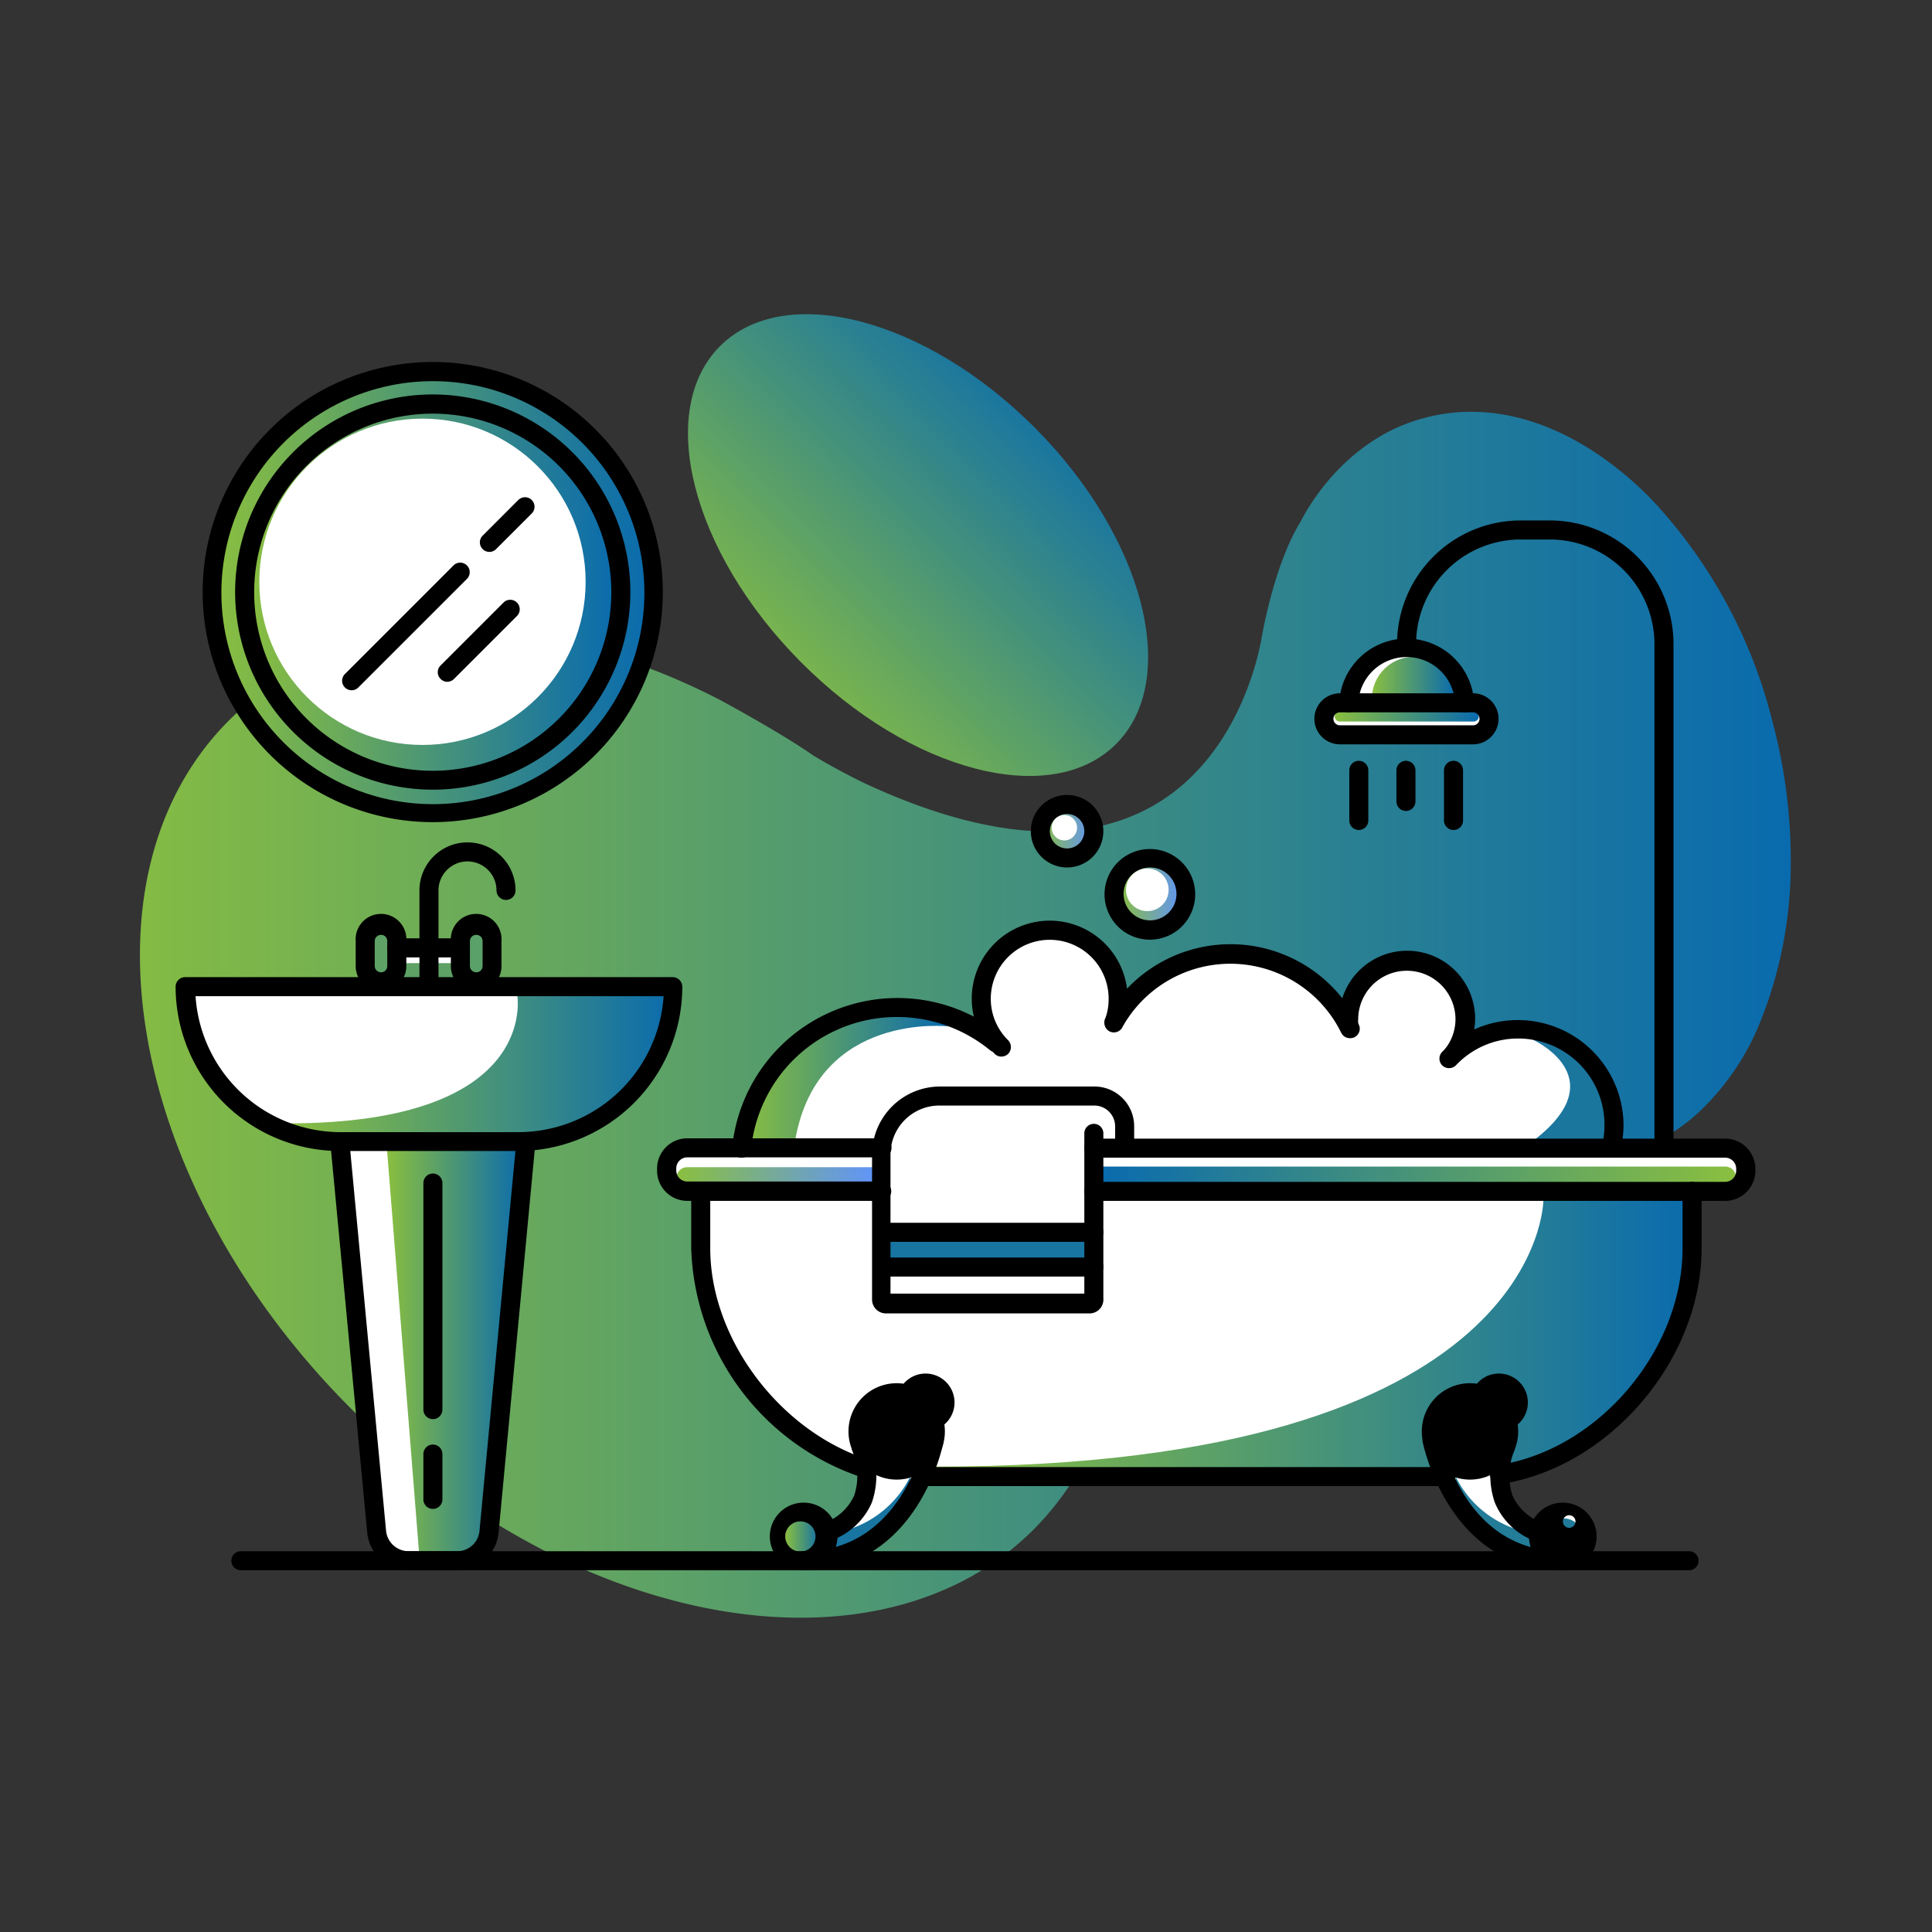 <svg xmlns="http://www.w3.org/2000/svg" xmlns:xlink="http://www.w3.org/1999/xlink" width="200" height="200" viewBox="0 0 200 200"><rect x="0" y="0" width="200" height="200" fill="#333333" stroke="none"/><defs><clipPath id="clip-path"><rect id="Rectangle_45" data-name="Rectangle 45" width="200" height="200" transform="translate(560 4003)" fill="#fff" stroke="#707070" stroke-width="1"></rect></clipPath><linearGradient id="linear-gradient" y1="0.5" x2="1" y2="0.5" gradientUnits="objectBoundingBox"><stop offset="0" stop-color="#8abf3f"></stop><stop offset="1" stop-color="#086aaf"></stop></linearGradient><linearGradient id="linear-gradient-2" x1="-0.194" y1="0.5" x2="1.195" y2="0.5" xlink:href="#linear-gradient"></linearGradient><linearGradient id="linear-gradient-3" x1="0" y1="0.5" x2="1" y2="0.5" xlink:href="#linear-gradient"></linearGradient><linearGradient id="linear-gradient-4" x1="-0.002" y1="0.5" x2="1" y2="0.5" gradientUnits="objectBoundingBox"><stop offset="0" stop-color="#8abf3f"></stop><stop offset="1" stop-color="#5f93ff"></stop></linearGradient><linearGradient id="linear-gradient-5" x1="-0.003" y1="0.5" x2="1" y2="0.5" xlink:href="#linear-gradient-4"></linearGradient><linearGradient id="linear-gradient-6" x1="0" y1="0.5" x2="1" y2="0.5" xlink:href="#linear-gradient"></linearGradient><linearGradient id="linear-gradient-7" x1="0" y1="0.5" x2="1" y2="0.5" xlink:href="#linear-gradient"></linearGradient><linearGradient id="linear-gradient-8" x1="0" y1="0.5" x2="1" y2="0.5" xlink:href="#linear-gradient"></linearGradient><linearGradient id="linear-gradient-9" x1="0.001" y1="0.506" x2="0.999" y2="0.506" xlink:href="#linear-gradient"></linearGradient><linearGradient id="linear-gradient-10" x1="0" y1="0.5" x2="1.001" y2="0.5" xlink:href="#linear-gradient"></linearGradient><linearGradient id="linear-gradient-11" y1="0.5" x2="1" y2="0.5" gradientUnits="objectBoundingBox"><stop offset="0" stop-color="#3e17cc"></stop><stop offset="1" stop-color="#5f93ff"></stop></linearGradient><linearGradient id="linear-gradient-14" y1="0.512" x2="1" y2="0.512" gradientUnits="objectBoundingBox"><stop offset="0" stop-color="#086aaf"></stop><stop offset="1" stop-color="#8abf3f"></stop></linearGradient><linearGradient id="linear-gradient-15" x1="0" y1="0.5" x2="1" y2="0.5" xlink:href="#linear-gradient-4"></linearGradient><linearGradient id="linear-gradient-16" x1="-0.001" y1="0.5" x2="1" y2="0.5" xlink:href="#linear-gradient"></linearGradient><linearGradient id="linear-gradient-17" x1="0" y1="0.496" x2="1" y2="0.496" xlink:href="#linear-gradient"></linearGradient></defs><g id="Groupe_79" data-name="Groupe 79" transform="translate(-560 -4003)"><g id="Groupe_de_masques_12" data-name="Groupe de masques 12" clip-path="url(#clip-path)"><g id="bathroom" transform="translate(559.914 4002.908)"><g id="Group"><g id="Group-2" data-name="Group"><g id="Group-3" data-name="Group"><path id="Contour" d="M107.172,158.343a31.027,31.027,0,0,0,8.054-14.638h0c.2-.844.375-1.72.532-2.6,5.239-22.426,25.132-23.818,36.829-22.52a47.7,47.7,0,0,1,5.708,1.095,18.219,18.219,0,0,0,9.383,0,18.61,18.61,0,0,0,8.523-4.692,26.4,26.4,0,0,0,5.818-8.414A43.788,43.788,0,0,0,185.46,90a55.784,55.784,0,0,0-1.939-15.4,51.905,51.905,0,0,0-12.37-22.707,35.564,35.564,0,0,0-6.146-5.1c-5.567-3.613-11.651-5-17.437-3.441C138.841,45.6,134.9,53.766,134.759,54.032c-2.831,4.551-4.066,12.042-4.113,12.355-1.017,5.255-7.694,30.245-40.974,14.826-1.8-.876-3.6-1.83-5.364-2.893-3.581-2.5-9.806-5.833-9.806-5.833-18.939-9.743-39-9.571-50.748,2.221C7.663,90.846,13.277,122.655,36.266,145.753S91.08,174.5,107.172,158.343Z" fill="url(#linear-gradient)"></path><ellipse id="Contour-2" data-name="Contour" cx="17.14" cy="29.057" rx="17.14" ry="29.057" transform="translate(62.487 47.972) rotate(-44.79)" fill="url(#linear-gradient-2)"></ellipse></g></g><g id="Group-4" data-name="Group"><circle id="Contour-3" data-name="Contour" cx="22.817" cy="22.817" r="22.817" transform="translate(22.082 38.565)" fill="url(#linear-gradient-3)"></circle><path id="Contour-4" data-name="Contour" d="M37.893,96.382v5.849H19.251a16.593,16.593,0,0,0,16.014,16.03l4.269,40.848s.156,2.5,5.364,2.5,5.818-3.018,5.818-3.018l3.816-40.332s15.076-.594,15.2-16.515H49.669s1.564.3,1.689-1.877-.594-4.16-1.97-3.988-1.924,2.33-1.924,2.33H41.208S40.817,93.426,37.893,96.382Z" fill="#fff"></path><path id="Contour-5" data-name="Contour" d="M139.7,72.454s.563-5.739,5.99-5.677,6.005,5.677,6.005,5.677,3.128-.094,2.58,2.674-16.092.891-16.092.891S136.745,72.423,139.7,72.454Z" fill="#fff"></path><circle id="Contour-6" data-name="Contour" cx="3.409" cy="3.409" r="3.409" transform="translate(115.852 88.922)" fill="url(#linear-gradient-4)"></circle><circle id="Contour-7" data-name="Contour" cx="2.768" cy="2.768" r="2.768" transform="translate(107.782 83.37)" fill="url(#linear-gradient-5)"></circle><path id="Contour-8" data-name="Contour" d="M76.865,118.948s1.329-20.424,25.476-12.37c0,0-1.845-9.978,6.412-10.2,8.852-.25,6.662,9.508,6.662,9.508s4.692-7.616,12.933-6.991a14.4,14.4,0,0,1,11.463,7.679s.97-8.977,7.819-7.022c6.256,1.814,2.487,10.118,2.487,10.118s6.412-5.724,13-1.2,3.8,10.478,3.8,10.478h12.652s1.908,1.845,1.282,2.846a15.155,15.155,0,0,1-1.157,1.564h-4.394s2.643,23.787-19.924,29.307c0,0,.2,5.317,4.082,5.927,0,0,2.674-4.238,4.973-.641s-4.973,3.6-4.973,3.6-5.8-.156-9.633-8.664H95.569a15.342,15.342,0,0,1-11.635,8.664s-7.194-1.564-.641-5.02c0,0,3.237-.219,2.471,2.064A7.585,7.585,0,0,0,89.8,152.04s-19.423-6.85-17.171-28.619c0,0-3.378.579-3.519-2.346S76.865,118.948,76.865,118.948Z" fill="#fff"></path><circle id="Contour-9" data-name="Contour" cx="19.47" cy="19.47" r="19.47" transform="translate(25.491 41.928)" fill="url(#linear-gradient-6)"></circle><circle id="Contour-10" data-name="Contour" cx="16.89" cy="16.89" r="16.89" transform="translate(26.93 43.429)" fill="#fff"></circle><path id="Contour-11" data-name="Contour" d="M53.625,103.059s2.518,13.324-23.771,13.324L32.5,118.26H57.519s12.855-3.988,12.214-16.515Z" fill="url(#linear-gradient-7)"></path><path id="Contour-12" data-name="Contour" d="M40.082,118.26l3.441,43.288s5.833.235,6.834-1.767,4.176-41.521,4.176-41.521Z" fill="url(#linear-gradient-8)"></path><ellipse id="Contour-13" data-name="Contour" cx="1.361" cy="2.924" rx="1.361" ry="2.924" transform="translate(37.955 95.897)" fill="#5ea266"></ellipse><ellipse id="Contour-14" data-name="Contour" cx="1.361" cy="2.924" rx="1.361" ry="2.924" transform="translate(48.308 95.897)" fill="#5aa069"></ellipse><path id="Contour-15" data-name="Contour" d="M41.9,99.791h5.411v2.252H40.88Z" fill="#5ea266"></path><path id="Contour-16" data-name="Contour" d="M142.109,72.7a4.363,4.363,0,1,1,8.711,0Z" fill="url(#linear-gradient-9)"></path><rect id="Contour-17" data-name="Contour" width="14.919" height="1.032" rx="0.516" transform="translate(138.247 73.752)" fill="url(#linear-gradient-10)"></rect><path id="Contour-18" data-name="Contour" d="M91.362,127.206c0-.375,22.379.454,22.379.454l-.422,3.6H91.424Z" fill="#1875a1"></path><circle id="Contour-19" data-name="Contour" cx="3.675" cy="3.675" r="3.675" transform="translate(148.334 144.565)" fill="url(#linear-gradient-11)"></circle><circle id="Contour-20" data-name="Contour" cx="3.675" cy="3.675" r="3.675" transform="translate(89.235 144.565)" fill="url(#linear-gradient-3)"></circle><circle id="Contour-21" data-name="Contour" cx="1.924" cy="1.924" r="1.924" transform="translate(160.047 157.279)" fill="#217a99"></circle><circle id="Contour-22" data-name="Contour" cx="1.924" cy="1.924" r="1.924" transform="translate(81.369 157.279)" fill="url(#linear-gradient-3)"></circle><path id="Contour-23" data-name="Contour" d="M94.317,152.947a10.775,10.775,0,0,1-7.241,5.708l-1.861,2.424S94.38,159.625,94.317,152.947Z" fill="#1875a1"></path><path id="Contour-24" data-name="Contour" d="M150.773,152.947A10.728,10.728,0,0,0,158,158.655l1.861,2.471S150.711,159.625,150.773,152.947Z" fill="#237c98"></path><path id="Contour-25" data-name="Contour" d="M113.146,123.421h65.526a1.142,1.142,0,0,0,1.126-1.142v-.3a1.126,1.126,0,0,0-1.126-1.126H113.319Z" fill="url(#linear-gradient-14)"></path><path id="Contour-26" data-name="Contour" d="M91.346,120.919H71.235a1.142,1.142,0,0,0-1.142,1.126v.234a1.142,1.142,0,0,0,1.142,1.142H91.143Z" fill="url(#linear-gradient-15)"></path><path id="Contour-27" data-name="Contour" d="M159.859,124.281s.172,27.634-62.9,27.634l-.328.813,51.608.219,4.6-.719,3.957.094s19.58-3.613,18.438-28.9Z" fill="url(#linear-gradient-16)"></path><path id="Contour-28" data-name="Contour" d="M98.274,106.344s-13.449-1.564-15.842,11.635l-5.567,1.048s1.47-12.37,13.84-14.247C90.7,104.78,97.336,104.936,98.274,106.344Z" fill="url(#linear-gradient-17)"></path><path id="Contour-29" data-name="Contour" d="M158.608,107.642s8.758,3.831.407,10.384l7.819.923s1.783-7.022-1.564-8.539S160.032,106.2,158.608,107.642Z" fill="#1b769e"></path><g id="Group-5" data-name="Group"><path id="Contour-30" data-name="Contour" d="M155.309,153.713a.985.985,0,0,1-.97-.829,1,1,0,0,1,.829-1.126c10.353-1.564,19.095-11.854,19.095-22.426v-5.911a1,1,0,0,1,.985-.985.985.985,0,0,1,.985.985v5.911c0,11.494-9.508,22.661-20.768,24.381Z"></path><path id="Contour-31" data-name="Contour" d="M149.772,153.932h-54.2a.985.985,0,1,1,0-1.97h54.2a.985.985,0,1,1,0,1.97Z"></path><path id="Contour-32" data-name="Contour" d="M89.8,153.088a.985.985,0,0,1-.3,0,25.835,25.835,0,0,1-17.859-23.755v-5.911a.985.985,0,0,1,1.97,0v5.911c0,9.383,7.241,18.985,16.468,21.894a.985.985,0,0,1-.282,1.939Z"></path><path id="Contour-33" data-name="Contour" d="M91.346,124.406H71.235a3.128,3.128,0,0,1-3.128-3.128v-.219a3.128,3.128,0,0,1,3.128-3.128H91.393a.985.985,0,0,1,.985.985,1,1,0,0,1-.985.985H71.235a1.142,1.142,0,0,0-1.142,1.142v.219a1.142,1.142,0,0,0,1.142,1.142H91.346a1,1,0,0,1,0,2Z"></path><path id="Contour-34" data-name="Contour" d="M178.673,124.406H113.319a.985.985,0,1,1,0-1.97h65.354a1.142,1.142,0,0,0,1.142-1.142v-.219a1.142,1.142,0,0,0-1.142-1.142H113.319a.985.985,0,1,1,0-1.97h65.354a3.128,3.128,0,0,1,3.128,3.128v.219A3.128,3.128,0,0,1,178.673,124.406Z"></path><path id="Contour-35" data-name="Contour" d="M92.91,153.26a4.989,4.989,0,1,1,4.989-4.989A4.989,4.989,0,0,1,92.91,153.26Zm0-8.007a2.994,2.994,0,1,1,0,.047Z"></path><path id="Contour-36" data-name="Contour" d="M83.292,162.643a3.5,3.5,0,1,1,3.487-3.487A3.5,3.5,0,0,1,83.292,162.643Zm0-5.02a1.564,1.564,0,1,0,1.216,1.525A1.564,1.564,0,0,0,83.292,157.623Z"></path><path id="Contour-37" data-name="Contour" d="M83.292,162.643a.985.985,0,1,1,0-1.97c10.275,0,12.511-11.541,12.511-11.667a.97.97,0,0,1,1.142-.782.985.985,0,0,1,.8,1.142C97.774,149.46,95.178,162.643,83.292,162.643Z"></path><path id="Contour-38" data-name="Contour" d="M85.763,159.641a1,1,0,0,1-.923-.61.985.985,0,0,1,.547-1.282,5.364,5.364,0,0,0,3.128-2.846,6.615,6.615,0,0,0-.172-4.551.991.991,0,1,1,1.814-.8,8.617,8.617,0,0,1,.188,6.068,7.225,7.225,0,0,1-4.222,3.941A.72.72,0,0,1,85.763,159.641Z"></path><path id="Contour-39" data-name="Contour" d="M152.259,153.26a4.989,4.989,0,1,1,4.989-4.989,4.989,4.989,0,0,1-4.989,4.989Zm0-8.007a2.995,2.995,0,1,1,0,.047Z"></path><path id="Contour-40" data-name="Contour" d="M161.877,162.643a3.5,3.5,0,1,1,3.487-3.487A3.5,3.5,0,0,1,161.877,162.643Zm0-5.02a.652.652,0,1,0,0-.047Z"></path><path id="Contour-41" data-name="Contour" d="M161.877,162.643c-11.885,0-14.481-13.137-14.513-13.277a.986.986,0,1,1,1.939-.36c.094.485,2.33,11.667,12.511,11.667a.985.985,0,1,1,0,1.97Z"></path><path id="Contour-42" data-name="Contour" d="M159.406,159.641a.813.813,0,0,1-.375,0,7.194,7.194,0,0,1-4.207-4.019,8.617,8.617,0,0,1,.188-6.068,1,1,0,0,1,1.314-.5.97.97,0,0,1,.485,1.3,6.709,6.709,0,0,0-.156,4.551,5.364,5.364,0,0,0,3.128,2.846.985.985,0,0,1,.547,1.282A1,1,0,0,1,159.406,159.641Z"></path><path id="Contour-43" data-name="Contour" d="M112.865,136.057H91.8a1.439,1.439,0,0,1-1.439-1.439V119.605a7.053,7.053,0,0,1,7.037-7.037h15.983a4.113,4.113,0,0,1,4.113,4.113v2.268a.985.985,0,1,1-1.97,0v-2.268a2.158,2.158,0,0,0-2.143-2.143H97.4a5.067,5.067,0,0,0-5.13,5.067v14.4h20.065V117.416a.985.985,0,1,1,1.97,0v17.078a1.439,1.439,0,0,1-1.439,1.564Z"></path><path id="Contour-44" data-name="Contour" d="M113.319,128.645H91.424a.985.985,0,1,1,0-1.97h21.894a.985.985,0,1,1,0,1.97Z"></path><path id="Contour-45" data-name="Contour" d="M113.319,132.241H91.424a.985.985,0,1,1,0-1.97h21.894a.985.985,0,1,1,0,1.97Z"></path><path id="Contour-46" data-name="Contour" d="M172.339,119.934a1,1,0,0,1-.985-.985V66.778A10.838,10.838,0,0,0,160.532,55.94H157.5a10.838,10.838,0,0,0-10.822,10.838.985.985,0,1,1-1.97,0A12.808,12.808,0,0,1,157.5,53.969h3.034a12.808,12.808,0,0,1,12.793,12.808v52.171a.985.985,0,0,1-.985.985Z"></path><path id="Contour-47" data-name="Contour" d="M151.7,73.831a.985.985,0,0,1-.985-.985,5.02,5.02,0,0,0-10.024,0,.985.985,0,1,1-1.97,0,6.991,6.991,0,0,1,13.965,0,.985.985,0,0,1-.985.985Z"></path><path id="Contour-48" data-name="Contour" d="M152.572,77.146H138.794a2.643,2.643,0,0,1,0-5.286h13.778a2.643,2.643,0,1,1,0,5.286Zm-13.778-3.315a.672.672,0,1,0,0,1.345h13.778a.672.672,0,0,0,0-1.345Z"></path><path id="Contour-49" data-name="Contour" d="M76.865,119.934h-.109a.97.97,0,0,1-.876-1.079,17.2,17.2,0,0,1,27.931-11.62,1,1,0,0,1-1.251,1.564,15.185,15.185,0,0,0-24.725,10.29A.985.985,0,0,1,76.865,119.934Z"></path><path id="Contour-50" data-name="Contour" d="M103.748,109.471a.97.97,0,0,1-.688-.282,8.07,8.07,0,1,1,13.762-5.708,7.819,7.819,0,0,1-.485,2.752.97.97,0,0,1-1.251.594.985.985,0,0,1-.594-1.267,5.817,5.817,0,0,0,.36-2.08,6.1,6.1,0,1,0-12.2,0,6.005,6.005,0,0,0,1.8,4.3,1.017,1.017,0,0,1,0,1.407,1.032,1.032,0,0,1-.7.282Z"></path><path id="Contour-51" data-name="Contour" d="M119.12,97.367a4.692,4.692,0,1,1,4.692-4.692A4.692,4.692,0,0,1,119.12,97.367Zm0-7.475a2.737,2.737,0,1,0,1.951.8,2.752,2.752,0,0,0-1.951-.8Z"></path><path id="Contour-52" data-name="Contour" d="M110.55,89.892a3.753,3.753,0,1,1,3.753-3.753A3.753,3.753,0,0,1,110.55,89.892Zm0-5.536a1.783,1.783,0,1,0,1.783,1.783,1.783,1.783,0,0,0-1.783-1.783Z"></path><path id="Contour-53" data-name="Contour" d="M139.826,107.563a.985.985,0,0,1-.891-.547,12.793,12.793,0,0,0-22.676-.563.985.985,0,0,1-1.345.391,1.017,1.017,0,0,1-.391-1.345,14.763,14.763,0,0,1,26.226.657.985.985,0,0,1-.454,1.314A1.032,1.032,0,0,1,139.826,107.563Z"></path><path id="Contour-54" data-name="Contour" d="M150.461,110.269a.954.954,0,0,1-.61-.2,1,1,0,0,1-.172-1.392,4.973,4.973,0,0,0,1.079-3.128,5.036,5.036,0,0,0-10.071,0,3.8,3.8,0,0,0,0,.594.985.985,0,0,1-.876,1.095,1,1,0,0,1-1.095-.86,7.374,7.374,0,0,1,0-.829,7.037,7.037,0,0,1,14.075,0,6.865,6.865,0,0,1-1.564,4.316A.97.97,0,0,1,150.461,110.269Z"></path><path id="Contour-55" data-name="Contour" d="M166.866,119.934h-.25a.985.985,0,0,1-.7-1.2,9.383,9.383,0,0,0,.266-2.205,8.93,8.93,0,0,0-8.93-8.93,8.836,8.836,0,0,0-6.459,2.784,1.017,1.017,0,0,1-1.407,0,1,1,0,0,1,0-1.407,10.947,10.947,0,0,1,18.767,7.507,11.1,11.1,0,0,1-.328,2.69,1,1,0,0,1-.954.766Z"></path><path id="Contour-56" data-name="Contour" d="M150.554,86.013a.985.985,0,0,1-.985-.985V79.836a.985.985,0,1,1,1.97,0v5.192a.985.985,0,0,1-.985.985Z"></path><path id="Contour-57" data-name="Contour" d="M145.628,84.043a.985.985,0,0,1-.985-.985V79.836a.985.985,0,1,1,1.97,0v3.222A.985.985,0,0,1,145.628,84.043Z"></path><path id="Contour-58" data-name="Contour" d="M140.749,86.013a.985.985,0,0,1-.985-.985V79.836a.985.985,0,1,1,1.97,0v5.192a.985.985,0,0,1-.985.985Z"></path></g><path id="Contour-59" data-name="Contour" d="M53.719,119.246H35.265a17.031,17.031,0,0,1-17-17.015.985.985,0,0,1,.985-.985H69.733a1,1,0,0,1,.985.985A17.031,17.031,0,0,1,53.719,119.246ZM20.33,103.216a15.06,15.06,0,0,0,15,14.075H53.782a15.076,15.076,0,0,0,15-14.075Z"></path><path id="Contour-60" data-name="Contour" d="M47.4,162.643h-5a4.3,4.3,0,0,1-4.3-3.91L34.28,118.385a.989.989,0,0,1,1.97-.172l3.8,40.332a2.346,2.346,0,0,0,2.346,2.127h5a2.315,2.315,0,0,0,2.33-2.127l3.816-40.332a.97.97,0,0,1,1.079-.891.985.985,0,0,1,.891,1.063L51.7,158.734a4.3,4.3,0,0,1-4.3,3.91Z"></path><path id="Contour-61" data-name="Contour" d="M44.9,156.294a.985.985,0,0,1-.985-.985v-4.692a.985.985,0,1,1,1.97,0v4.692A.985.985,0,0,1,44.9,156.294Z"></path><path id="Contour-62" data-name="Contour" d="M44.9,147a.985.985,0,0,1-.985-.985V122.561a.985.985,0,0,1,1.97,0v23.458A.985.985,0,0,1,44.9,147Z"></path><path id="Contour-63" data-name="Contour" d="M44.492,102.731a.985.985,0,0,1-.985-.985V92.269a4.973,4.973,0,1,1,9.946,0,.985.985,0,0,1-1.97,0,3,3,0,0,0-6.005,0v9.555a.985.985,0,0,1-.985.907Z"></path><path id="Contour-64" data-name="Contour" d="M39.535,102.731a2.627,2.627,0,0,1-2.627-2.643V97.523a2.627,2.627,0,1,1,5.239,0v2.565a2.627,2.627,0,0,1-2.612,2.643Zm0-5.865a.657.657,0,0,0-.657.657v2.565a.657.657,0,0,0,.657.657.641.641,0,0,0,.641-.657V97.523a.641.641,0,0,0-.641-.657Z"></path><path id="Contour-65" data-name="Contour" d="M49.387,102.731a2.627,2.627,0,0,1-2.627-2.643V97.523a2.627,2.627,0,1,1,5.239,0v2.565a2.627,2.627,0,0,1-2.612,2.643Zm0-5.865a.657.657,0,0,0-.657.657v2.565a.657.657,0,0,0,.657.657.641.641,0,0,0,.657-.657V97.523a.641.641,0,0,0-.657-.657Z"></path><path id="Contour-66" data-name="Contour" d="M47.745,99.2H41.161a.985.985,0,0,1,0-1.97h6.584a.985.985,0,1,1,0,1.97Z"></path><path id="Contour-67" data-name="Contour" d="M44.9,85.2A23.818,23.818,0,1,1,68.7,61.387,23.818,23.818,0,0,1,44.9,85.2Zm0-45.65A21.894,21.894,0,1,0,66.793,61.445,21.894,21.894,0,0,0,44.9,39.55Z"></path><path id="Contour-68" data-name="Contour" d="M44.9,81.838A20.456,20.456,0,1,1,65.339,61.4,20.456,20.456,0,0,1,44.9,81.838Zm0-38.925A18.485,18.485,0,1,0,63.368,61.4,18.485,18.485,0,0,0,44.9,42.913Z"></path><path id="Contour-69" data-name="Contour" d="M36.47,71.547a.985.985,0,0,1-.688-1.673L47.057,58.6a.985.985,0,0,1,1.392,1.392L37.173,71.266a.985.985,0,0,1-.7.282Z"></path><path id="Contour-70" data-name="Contour" d="M50.81,57.222a.985.985,0,0,1-.766-1.673l3.722-3.722a.985.985,0,0,1,1.392,1.392l-3.722,3.722A.97.97,0,0,1,50.81,57.222Z"></path><path id="Contour-71" data-name="Contour" d="M46.385,70.672a.985.985,0,0,1-.688-.3.97.97,0,0,1,0-1.392l6.537-6.537a.985.985,0,0,1,1.392,1.392l-6.537,6.537A1,1,0,0,1,46.385,70.672Z"></path><path id="Contour-72" data-name="Contour" d="M174.982,162.643H25.022a.985.985,0,1,1,0-1.97H174.935a.985.985,0,1,1,0,1.97Z"></path><circle id="Contour-73" data-name="Contour" cx="1.314" cy="1.314" r="1.314" transform="translate(108.955 84.465)" fill="#fff"></circle><circle id="Contour-74" data-name="Contour" cx="2.205" cy="2.205" r="2.205" transform="translate(116.65 90.001)" fill="#fff"></circle></g></g></g></g></g></svg>
